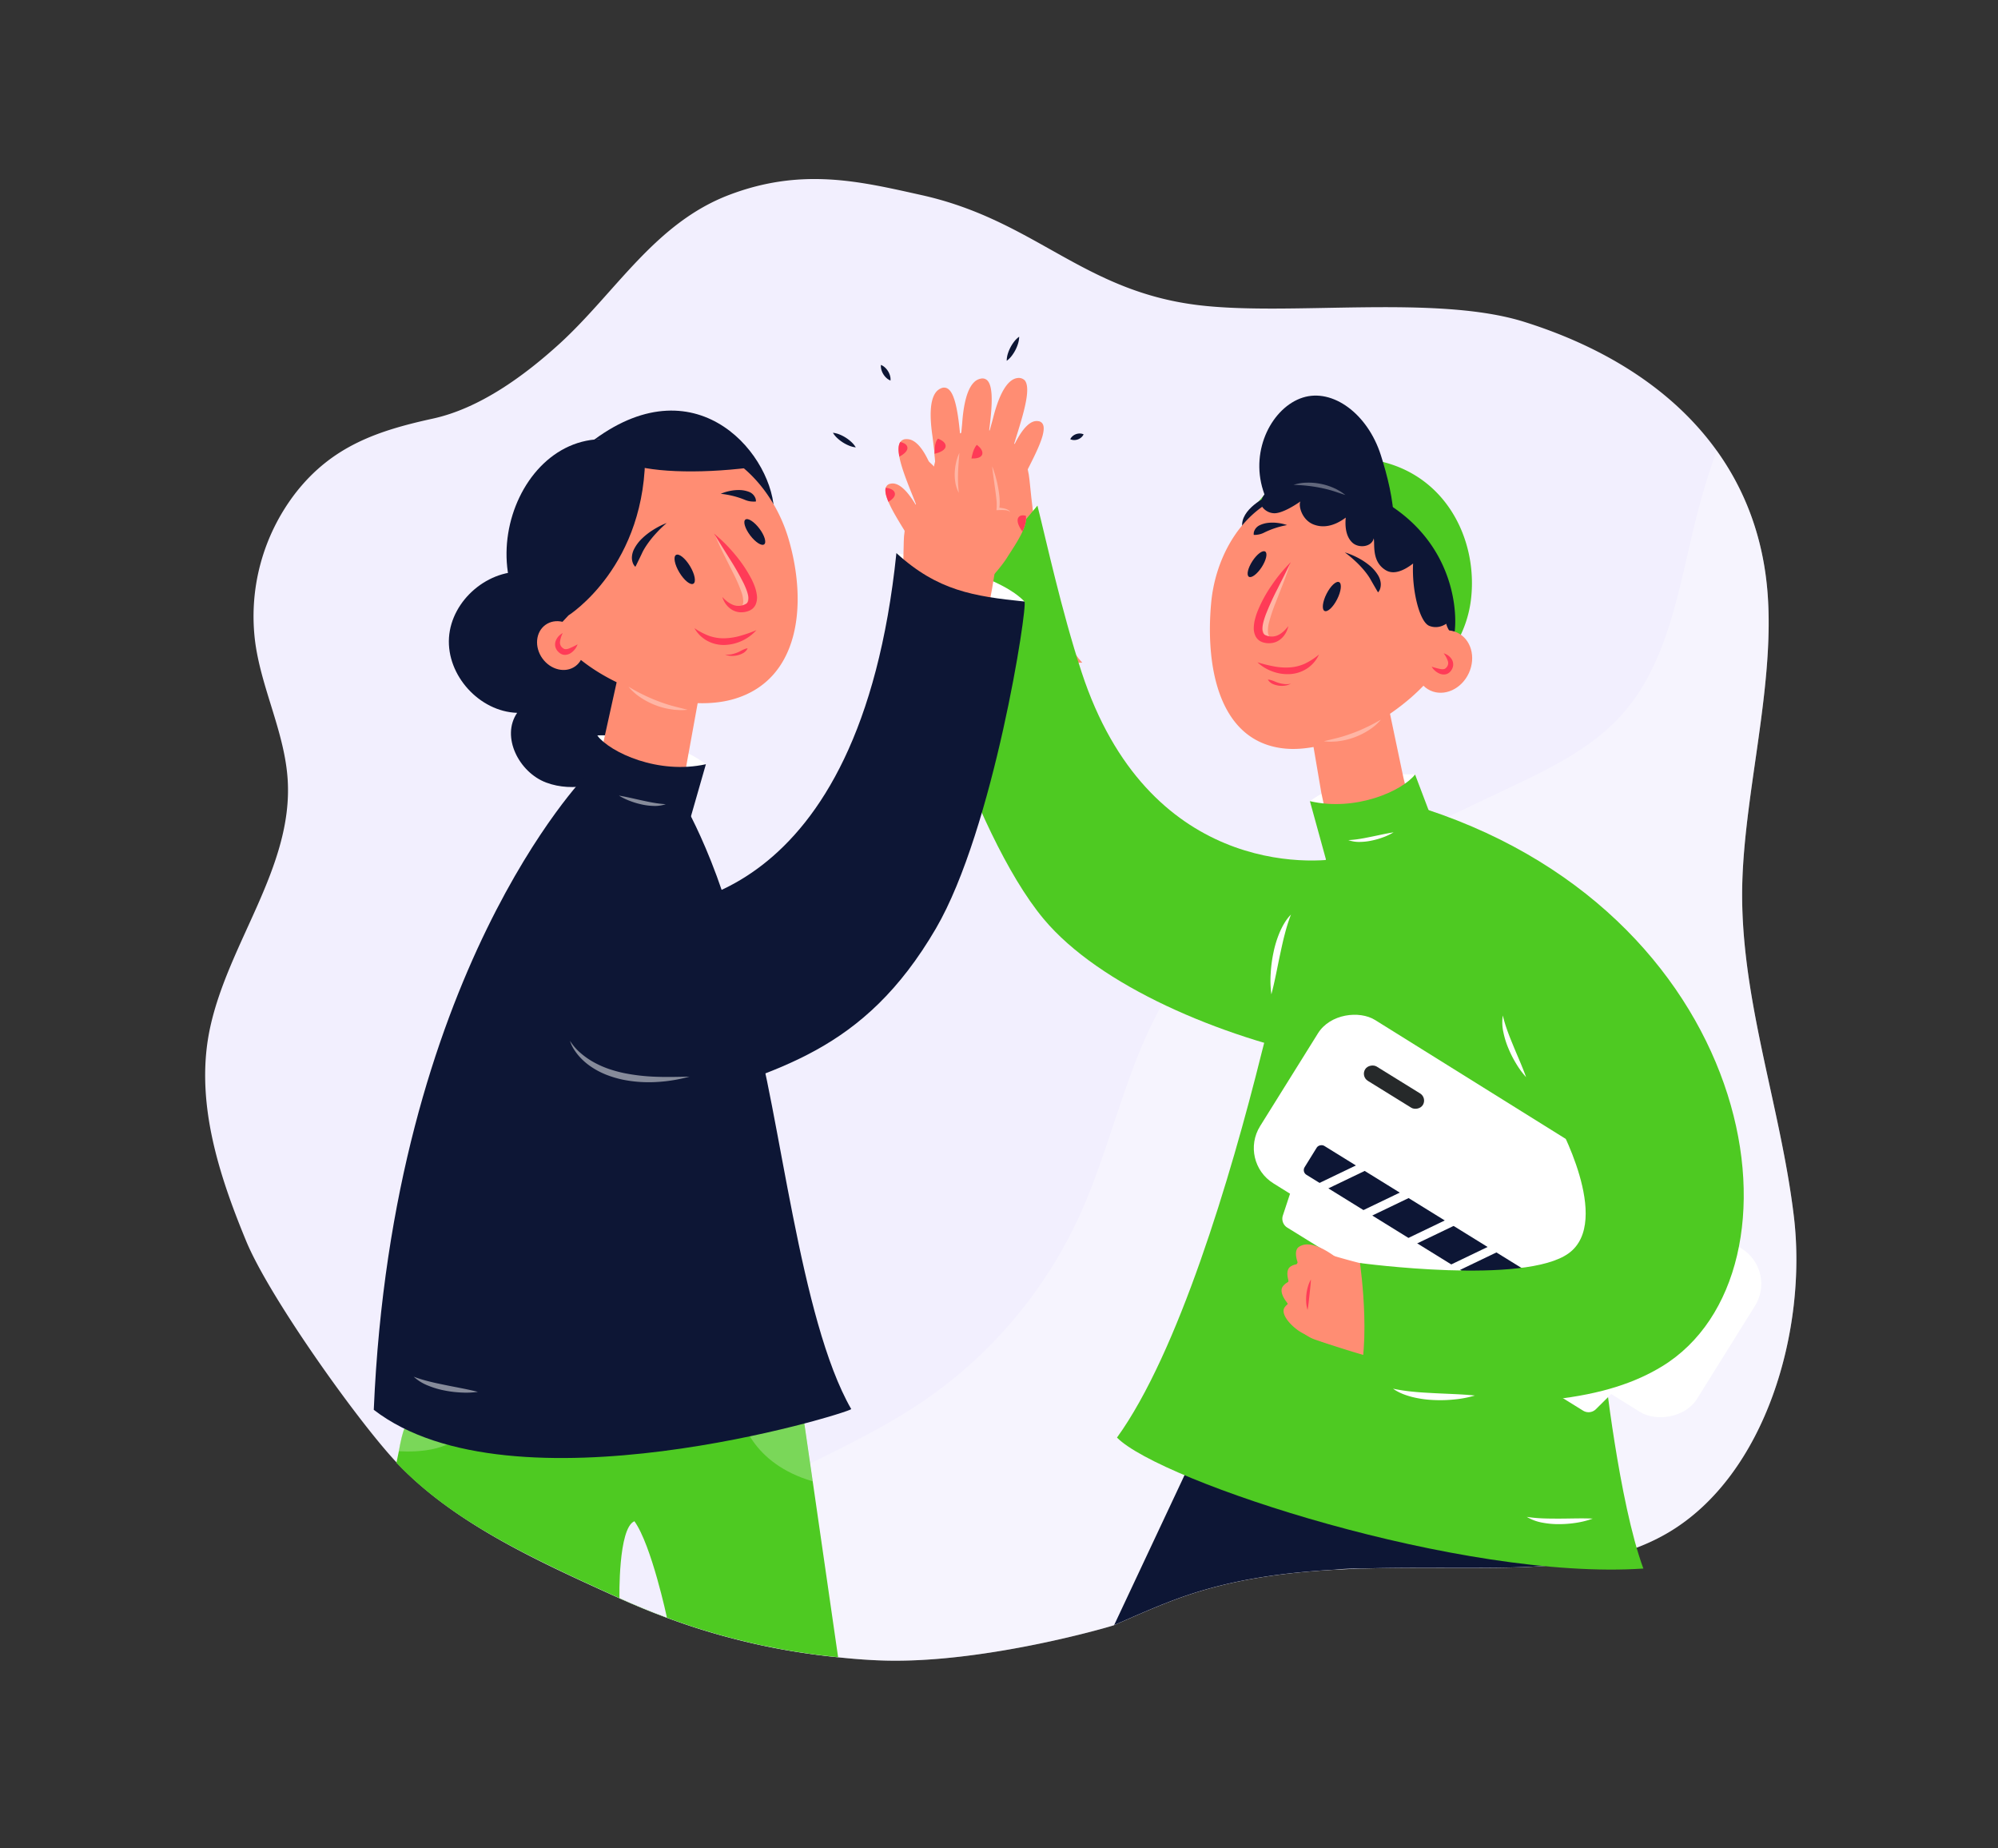 <?xml version="1.0" encoding="UTF-8"?>
<svg width="1793.9" height="1659.3" viewBox="0 0 1793.9 1659.3" xmlns="http://www.w3.org/2000/svg">
 <rect x="0" y="0" width="1793.9" height="1659.3" fill="#333333" stroke="none"/>
 <defs>
  <style>.cls-1{fill:#f2effe;}.cls-2{opacity:0.3;}.cls-12,.cls-3,.cls-7{fill:#fff;}.cls-4{fill:#ff8d73;}.cls-5{fill:#4eca22;}.cls-6{fill:#0d1635;}.cls-7{opacity:0.25;}.cls-8{opacity:0.35;}.cls-9{fill:#ff3b57;}.cls-10{fill:#b0c1ff;}.cls-11{fill:#26292a;}.cls-12,.cls-13{opacity:0.5;}</style>
 </defs>
 <g id="Layer_2" data-name="Layer 2">
  <path class="cls-1" d="M1497.89,1375.8c-30.27,17.89-64.73,25.67-100,29.07l-2.65.25q-5.7.51-11.41.88-8.76.59-17.53.89c-8.69.32-17.37.47-26,.55h-.47c-39.27.35-79-.47-118.37.77q-11.52.35-23,1c-45.21,2.47-89.81,8.49-132.66,23-6.88,2.32-13.71,4.87-20.46,7.54-15.15,6-30,12.65-45,19.17-2.71,1.18-112.91,33.45-202.71,31.88-15.5-.27-30.54-1.49-45.18-3l-4.53-.47-3-.34q-4.68-.51-9.3-1.11l-2.33-.29-3.18-.43-3.8-.53c-3.44-.48-6.84-1-10.23-1.54l-4-.64-3.73-.64h0l-3.78-.66-1.11-.2c-1.21-.21-2.41-.43-3.61-.66q-7.61-1.41-15.05-3c-1.07-.22-2.14-.45-3.2-.69-1.85-.4-3.68-.81-5.52-1.23l-3-.7q-7.29-1.7-14.45-3.56l-2.57-.68c-1-.25-2-.52-3-.79l-2.71-.73-3.69-1-3.93-1.12q-9.94-2.87-19.64-6l-3.55-1.17c-1.38-.45-2.76-.92-4.14-1.39-2.37-.8-4.72-1.62-7.07-2.45l-3.85-1.37-3.16-1.15-2.51-.92-.32-.12c-1.71-.63-3.41-1.28-5.11-1.92l0,0c-1.75-.67-3.5-1.34-5.25-2q-4.65-1.82-9.24-3.7c-1.05-.42-2.08-.85-3.12-1.29l-.47-.19c-2.39-1-4.77-2-7.13-3l-1.75-.76q-2.52-1.08-5-2.19l-.3-.13q-2.39-1-4.76-2.13l-.14-.06-.59-.27-1.5-.68-4.48-2c-67.93-31-145.66-65.86-197.11-122.85-35.74-39.58-111-145.49-131.4-194.65-25.37-61.31-46.58-127.61-32.37-192.42,16.7-76.09,74-143.34,69.57-221.12-2.39-42.08-23-81.09-29-122.81a181.31,181.31,0,0,1,36.5-136.08c32.88-41.81,73.72-55.43,122.88-66.19,42.09-9.2,82.11-38.45,114-67.51C553.18,262,587.93,200.42,654.6,175c65.66-25,118.1-12,172.4.05,102.23,22.61,144.48,86,248.38,98.81,82.49,10.18,213.89-9.81,293.18,15.09,72.61,22.79,133.66,61.12,172.76,115.54,25.81,35.9,42.06,78.8,45.77,128.86.66,9,.94,18.07.9,27.29-.29,75-21.33,157.19-23.62,230.3-3.17,101.84,34.27,200.3,46.3,301.49S1585.61,1324,1497.89,1375.8Z"/>
  <g class="cls-2">
   <path class="cls-3" d="M1497.89,1375.8c-30.27,17.89-64.73,25.67-100,29.07l-2.65.25q-5.7.51-11.41.88-8.76.59-17.53.89c-8.69.32-17.37.47-26,.55h-.47c-39.27.35-79-.47-118.37.77q-11.52.35-23,1c-45.21,2.47-89.81,8.49-132.66,23-6.88,2.32-13.71,4.87-20.46,7.54-15.15,6-30,12.65-45,19.17-2.71,1.18-112.91,33.45-202.71,31.88-15.5-.27-30.54-1.49-45.18-3l-4.53-.47-3-.34q-4.68-.51-9.3-1.11l-2.33-.29-3.18-.43-3.8-.53c-3.44-.48-6.84-1-10.23-1.54l-4-.64-3.73-.64h0l-3.78-.66-1.11-.2c-1.21-.21-2.41-.43-3.61-.66q-7.61-1.41-15.05-3c-1.07-.22-2.14-.45-3.2-.69-1.85-.4-3.68-.81-5.52-1.23l-3-.7q-7.29-1.7-14.45-3.56l-2.57-.68c-1-.25-2-.52-3-.79l-2.71-.73-3.69-1-3.93-1.12q-9.94-2.87-19.64-6l-3.55-1.17c-1.38-.45-2.76-.92-4.14-1.39-2.37-.8-4.72-1.62-7.07-2.45l-3.85-1.37-3.16-1.15-2.51-.92-.32-.12c-1.71-.63-3.41-1.28-5.11-1.92l0,0c-1.75-.67-3.5-1.34-5.25-2q-4.65-1.82-9.24-3.7c-1.05-.42-2.08-.85-3.12-1.29l-.47-.19c-2.39-1-4.77-2-7.13-3l-1.75-.76q-2.52-1.08-5-2.19l-.3-.13q-2.39-1-4.76-2.13l-.14-.06-.59-.27c63.93-87.84,182-115.06,272.36-176.1A405.61,405.61,0,0,0,969.83,1090c37.08-82.25,49-180.63,115.12-242.06,27.55-25.6,62.11-42.1,96.09-58.21l173.84-82.44c36.36-17.24,73.72-35.21,100.7-65.07,43.61-48.28,52-117.5,68.17-180.52q7.44-29,17.57-57.15c25.81,35.9,42.06,78.8,45.77,128.86.66,9,.94,18.07.9,27.29-.29,75-21.33,157.19-23.62,230.3-3.17,101.84,34.27,200.3,46.3,301.49S1585.61,1324,1497.89,1375.8Z"/>
  </g>
  <path class="cls-3" d="m931.43 453.87s-109.65 59-112.79 90.92c35.86 25.18 81 9.81 81 9.81z"/>
  <path class="cls-4" d="m901.7 595.88c-19.51-20.77-47.31-75.21-63-162-4.73-26.13 14.25-48.53 40.8-48.3s42.28 18.95 44.84 45.38c3.48 35.84 13.69 127.46 47.35 163.93"/>
  <path class="cls-4" d="M817.33,430.63s0,0,0,0c.17.28.32.54.48.82,3.94,6.78,9.79,14.09,15.38,21.51,9.67,12.85,30.77,30,32.6,31.92,5.88-.6-7.78-12.75-2.22-15.66,0,0,23.32-2,12.41-8-7.43-4.05-27.82-35.38-43.74-48.31-7.17-5.85-13.43-8-17.19-2.18a6.59,6.59,0,0,0-.47.77,12,12,0,0,0-1.45,5.08.27.27,0,0,0,0,.09h0a9.84,9.84,0,0,0,0,1.09C813.12,421.73,814.76,426.05,817.33,430.63Z"/>
  <path class="cls-4" d="m861.39 406.58a13.21 13.21 0 0 0 2.42 1.68c2.65 1.39 4.53 0.76 8.9 2.21 0 0 16.52 14.34 13.43 3.14-0.54-1.93-0.44-5.57 0-10.23 0.36-4.09 1-9 1.64-14.16 1.45-11.59 3.08-24.83 2.51-34.68 0-0.56-0.07-1.11-0.11-1.64-0.45-5.37-1.66-9.56-4-11.66a6.32 6.32 0 0 0-5.69-1.3l-0.82 0.18a11.56 11.56 0 0 0-5.17 3.08c-6.66 6.55-9.5 21.46-10.57 36.34-0.1 1.36-0.81 8.52-1.46 15.17-0.54 5.54-1.03 10.74-1.08 11.87z"/>
  <path class="cls-4" d="M837.1,390.87c.38,2.47,2.94,24.54,3.38,27,4.89,2.56,6.06.76,11.89,1.36,0,0,19.22,10.44,13.79.18-1-1.92-1.73-5.93-2.35-11.12-.48-4-.9-8.63-1.35-13.57-1-11.25-2.28-23.95-4.79-33.26-.21-.77-.42-1.52-.65-2.24-1.36-4.35-3-7.77-5.22-9.65a6.22,6.22,0,0,0-7-.92L844,349a11.66,11.66,0,0,0-4.39,4.11C834.51,360.94,835,376.11,837.1,390.87Z"/>
  <path class="cls-4" d="m884.42 401.61a15.47 15.47 0 0 0 1.72 1.77c2.55 2.17 4.5 1.74 8.75 4 0 0 4.53 5.58 8.19 8.16 2.72 1.93 5 2.2 4.49-2.74-0.21-2.23 0.73-6.43 2.24-11.74 3.71-13.09 10.8-32.92 12.21-46.56 0-0.26 0.06-0.52 0.08-0.77 0.49-5.42 0-9.79-2-12.25a7.64 7.64 0 0 0-6.15-2.16 11.53 11.53 0 0 0-5.62 2.12c-7.7 5.3-13.08 19.5-16.73 34-0.31 1.26-2.1 7.65-3.82 13.83-1.58 5.65-3.1 11.18-3.36 12.34z"/>
  <path class="cls-4" d="m899 424.53c2.31 3.93 3.9 3.19 7.7 6.15 0 0 8.88 15.68 9.57 6.14 0.43-6 13.82-27.45 18.89-42.69 0.38-1.14 0.72-2.26 1-3.32 1-3.91 1.3-7.22 0.37-9.5a5.1 5.1 0 0 0-4.33-3.23l-0.69-0.09a9.75 9.75 0 0 0-4.87 0.95c-6.31 3-12.09 12.08-16.79 22.12-0.49 1.05-1 2.1-1.43 3.15s-3 6.36-5.3 11.33c-1.99 4.21-3.82 8.13-4.12 8.99z"/>
  <path class="cls-5" d="m1208.7 769.6c-32.75 7.42-178.44 14.48-237.62-166.3-18.18-55.53-31.62-117.73-39.63-149.43-32.07 38.47-51 63.26-112.79 90.92-2.48 4.21 52.19 200.89 118.41 280.21 50.05 59.94 158.59 106 254.65 125.31"/>
  <path class="cls-3" d="M804.84,496.5S893.3,512,919.82,540c-32.15,29.78-78.93,20.63-78.93,20.63Z"/>
  <path class="cls-4" d="M777.59,653.55c30.57-39.09,33.3-131.23,33.85-167.24.4-26.54,14.56-46.49,41-48.87s47.18,18.39,44.59,44.81c-8.6,87.81-31.88,144.33-49.63,166.62"/>
  <path class="cls-4" d="M918,477.3s0,0,0,0l-.41.86C914.25,485.25,909,493,904,500.86c-8.59,13.59-28.22,32.42-29.89,34.47-5.91-.12,6.72-13.34.94-15.79,0,0-23.41-.14-13-7,7.07-4.64,24.85-37.52,39.66-51.71,6.67-6.41,12.74-9,17-3.57a6.48,6.48,0,0,1,.53.73,12,12,0,0,1,1.86,5s0,.06,0,.09h0c.06.35.09.71.12,1.08C921.51,468.09,920.22,472.53,918,477.3Z"/>
  <path class="cls-4" d="m872.16 456.92a13.43 13.43 0 0 1-2.27 1.87c-2.53 1.6-4.46 1.13-8.69 2.93 0 0-15.3 15.63-13.13 4.22 0.38-2 0-5.59-0.84-10.2-0.69-4-1.71-8.85-2.78-14-2.39-11.43-5.09-24.49-5.33-34.36v-1.64c0-5.39 0.87-9.66 3.06-11.95a6.33 6.33 0 0 1 5.56-1.76l0.83 0.12a11.58 11.58 0 0 1 5.41 2.64c7.17 6 11.21 20.62 13.49 35.36 0.21 1.35 1.5 8.43 2.69 15 0.95 5.5 1.84 10.65 2 11.77z"/>
  <path class="cls-4" d="M895.09,439.28c-.17,2.5-.93,24.7-1.17,27.16-4.67,2.95-6,1.25-11.74,2.32,0,0-18.31,12-13.73,1.3.86-2,1.24-6.05,1.44-11.27.15-4,.19-8.68.24-13.64.12-11.29.32-24,2.07-33.54.14-.78.29-1.54.46-2.28,1-4.45,2.41-8,4.42-10A6.2,6.2,0,0,1,884,397.8c.26.09.53.19.79.3a11.64,11.64,0,0,1,4.71,3.74C895.24,409.24,896,424.4,895.09,439.28Z"/>
  <path class="cls-4" d="m848.8 453.84a14.56 14.56 0 0 1-1.57 1.9c-2.36 2.37-4.34 2.1-8.39 4.72 0 0-4.06 5.93-7.5 8.8-2.55 2.15-4.77 2.6-4.7-2.36 0-2.24-1.25-6.35-3.18-11.52-4.76-12.75-13.44-31.93-16-45.41-0.05-0.26-0.1-0.52-0.14-0.77-0.93-5.36-0.82-9.75 1-12.37a6.28 6.28 0 0 1 5.1-2.62 5.88 5.88 0 0 1 0.85 0 11.63 11.63 0 0 1 5.78 1.65c8.1 4.66 14.62 18.37 19.43 32.49 0.42 1.23 2.72 7.45 4.94 13.47 2.07 5.5 4.03 10.88 4.38 12.02z"/>
  <path class="cls-4" d="M836.18,477.87c-2,4.1-3.63,3.49-7.18,6.75,0,0-7.57,16.35-9,6.9-.92-6-16-26.23-22.31-41-.47-1.11-.9-2.19-1.26-3.23-1.34-3.81-1.89-7.09-1.15-9.44a5.1,5.1,0,0,1,4.06-3.57c.22-.06.45-.1.68-.14a9.66,9.66,0,0,1,4.93.55c6.53,2.43,13,11.05,18.53,20.68v0c.57,1,1.13,2,1.68,3s3.47,6.1,6.2,10.86C833.63,473.28,835.77,477,836.18,477.87Z"/>
  <path class="cls-6" d="M563.63,815.33c33.45,2.94,208.2-.11,241.21-318.83,36.95,33.8,69.31,38.83,115,43.51,3,3.86-27.5,204.36-79.58,293.59C775.19,945.06,697.39,960,604.8,992.08"/>
  <path class="cls-5" d="M752.49,1487.72l-4.53-.47-3-.34q-4.68-.51-9.3-1.11l-2.33-.29-3.18-.43-3.8-.53c-3.44-.48-6.84-1-10.23-1.54l-4-.64-3.73-.64h0l-3.78-.66-1.11-.2c-1.21-.21-2.41-.43-3.61-.66q-7.61-1.41-15.05-3c-1.07-.22-2.14-.45-3.2-.69-1.85-.4-3.68-.81-5.52-1.23l-3-.7q-7.29-1.69-14.45-3.56l-2.57-.68c-1-.25-2-.52-3-.79l-2.71-.73-3.69-1-3.93-1.12q-9.94-2.87-19.64-6l-3.55-1.17c-1.38-.45-2.76-.92-4.14-1.39-2.37-.8-4.72-1.62-7.07-2.45l-3.85-1.37-3.16-1.15-2.51-.92-.32-.12c-1.71-.63-3.41-1.28-5.11-1.92l0,0c-1.75-.67-3.5-1.34-5.25-2q-4.65-1.81-9.24-3.7c-1.05-.42-2.08-.85-3.12-1.29l-.47-.19c-2.39-1-4.77-2-7.13-3l-1.75-.76q-2.52-1.08-5-2.19l-.3-.13q-2.39-1-4.76-2.13l-.14-.06-2.09-1q-2.25-1-4.48-2c-72.52-33.06-143.38-65.72-193.36-118.12l-.39-.41c1-4.64,1.88-8.89,2.15-10.42,1.59-9,3.46-17.27,5.31-21l57.49-3.25,15.14-.86,227.73-12.88,52.93-3,4.84,11.72,8.17,56.35Z"/>
  <path class="cls-7" d="m420.8 1278.5c-10.67 24.25-45.66 25.32-62.8 24.29 1.59-9 3.46-17.27 5.31-21z"/>
  <path class="cls-7" d="m729.61 1329.8c-55-16.07-64.54-56.61-65.94-65.08l52.93-3 4.84 11.72z"/>
  <path class="cls-6" d="m565.7 692.48c-23.4 11.44-50.89 19.18-75.28 10.06s-40.8-41.09-26.11-62.6c-33.89-1.11-63.43-33.72-61.19-67.55s35.81-62.26 69.55-58.9l94.21 8.29 28.43 102.57 5.81 48.25-35.42 19.88"/>
  <path class="cls-3" d="m1270.6 695.29s-56.23-4.22-94.48 23.93c43.7 29 60.18 29 60.18 29z"/>
  <path class="cls-6" d="M1408.16,1391.54c-4.3.29-6.45,5.57-7.83,12.67a6.22,6.22,0,0,0-2.45.6l-2.65.25q-5.7.51-11.41.88-8.76.58-17.53.89c-8.69.32-17.37.47-26,.55h-.47c-39.27.35-79-.47-118.37.77a200.9,200.9,0,0,0-23,1c-45.21,2.47-89.81,8.49-132.66,23-6.88,2.32-13.71,4.87-20.46,7.54-15.15,6-30,12.65-45,19.17l102-217.22,227.48,99.49,75.15,30.57Z"/>
  <path class="cls-5" d="m1108.8 499.49c7.24-56.17 60.72-93.65 117-87.58 69.94 7.54 102 71 94.79 127.19a102.55 102.55 0 0 1-114.82 88.59c-56.14-7.25-104.22-72.03-96.97-128.2z"/>
  <path class="cls-6" d="m1134.1 440.31c-11.84-37.08 8.66-74.79 35.54-83.38s58.27 14.51 70.12 51.58 22 88.2-8.26 101c-48.77 20.71-85.53-32.12-97.4-69.2z"/>
  <path class="cls-6" d="m1138.3 445.37s-25.33 11.54-22.91 28.19 34.91-21.56 34.91-21.56z"/>
  <path class="cls-4" d="m1295.3 543.71c-0.37 4.07 11.55 20.54 10.74 24.44-10.84 52.77-97.12 108.92-152 103.89-59-5.41-72-71.78-66.61-130.75 3.65-39.8 25.27-78.64 59.23-94a106.19 106.19 0 0 1 54-9.13c55.81 19 100.04 46.58 94.64 105.55z"/>
  <polygon class="cls-4" points="1162.2 569.88 1186.4 712.02 1195.2 752.73 1197.3 762.61 1208.9 807.26 1264.1 714.83 1260 697.86 1214 478.77"/>
  <path class="cls-6" d="m1237.3 531.76a5 5 0 0 0 0.64-0.8 8.61 8.61 0 0 0 1.29-2.69 13 13 0 0 0 0.45-4.92 17.25 17.25 0 0 0-2.14-6.5 34.7 34.7 0 0 0-8-9.28 59.15 59.15 0 0 0-10.09-6.67 67.93 67.93 0 0 0-12-5 109.66 109.66 0 0 1 9.74 8.15c5.24 4.82 10.81 11.39 13.6 16.6 2 3.48 3.45 6 4.58 7.93 0.51 0.87 1 1.71 1.36 2.33s0.57 0.85 0.57 0.85z"/>
  <path class="cls-6" d="m1125.7 480.2a14.87 14.87 0 0 0 2.86-0.14 18.08 18.08 0 0 0 5.93-1.67 77.12 77.12 0 0 1 21.09-7 38.79 38.79 0 0 0-8.46-1.92 36.28 36.28 0 0 0-8.11-0.13 23.74 23.74 0 0 0-7.91 2.14 9.59 9.59 0 0 0-5.18 5.78 6.85 6.85 0 0 0-0.22 2.94z"/>
  <ellipse class="cls-6" transform="translate(178.21 1360.9) rotate(-63.17)" cx="1195.8" cy="535.51" rx="14.49" ry="5.34"/>
  <ellipse class="cls-6" transform="translate(88.86 1176.6) rotate(-56.97)" cx="1128.6" cy="506.44" rx="13.48" ry="4.97"/>
  <g class="cls-8">
   <path class="cls-3" d="M1239.89,646c-4.07,2.39-8.12,4.55-12.26,6.53s-8.29,3.83-12.56,5.39-8.58,3.05-13,4.21-8.91,2.16-13.51,3.32c1.17.14,2.34.22,3.53.3a34.94,34.94,0,0,0,3.54.09l3.56-.17a15.11,15.11,0,0,0,1.77-.16l1.76-.24a63.06,63.06,0,0,0,13.79-3.53,64,64,0,0,0,12.71-6.43A46.61,46.61,0,0,0,1239.89,646Z"/>
  </g>
  <path class="cls-6" d="m1133.7 455.57a13.77 13.77 0 0 0 10.52 5.19c6.87 0 17.77-6.66 23.38-10.62-2 3.56 1.14 16.51 11.73 20.68 11 4.3 21.47-0.57 28.94-6.16-0.72 7.95 0.07 16.88 5.85 22.39s17.7 4 19.27-3.8c1.2 5.36-2.11 20.63 10.63 28.53 7.57 4.7 16.93 0.12 24.73-5.89-1.28 23.81 5.77 52.63 14.6 56 6 2.3 11.25 0.61 15.16-1.93 1.48 6.41 6.81 11.34 6.81 11.34 3.41-13.74 3.79-72.65-49.6-112.38-50.29-37.43-95.21-28.25-95-28.15-15.34 3.06-21.87 7.74-26.19 14.15-2.2 3.37-3.31 7.45-0.83 10.65z"/>
  <g class="cls-8">
   <path class="cls-3" d="M1161.46,435.26c4.07.1,8,.36,12,.8s7.81,1,11.66,1.76,7.66,1.68,11.43,2.84,7.51,2.48,11.41,3.72c-.8-.63-1.62-1.23-2.45-1.82a28.91,28.91,0,0,0-2.56-1.68l-2.67-1.49a11.71,11.71,0,0,0-1.37-.69l-1.4-.63a53.86,53.86,0,0,0-11.71-3.69,55.23,55.23,0,0,0-12.23-1.08A40.11,40.11,0,0,0,1161.46,435.26Z"/>
  </g>
  <ellipse class="cls-4" transform="translate(213.52 1521.7) rotate(-65.21)" cx="1296.3" cy="593.94" rx="28.66" ry="24.81"/>
  <path class="cls-9" d="m1296.2 586.5a23.8 23.8 0 0 1 3.81 7.12 5.73 5.73 0 0 1-1.37 5.61 4.92 4.92 0 0 1-1 0.92 3.39 3.39 0 0 1-1.05 0.48 8.4 8.4 0 0 1-3.16 0 68.23 68.23 0 0 1-8-2.12 13.88 13.88 0 0 0 2.89 3.53 14.5 14.5 0 0 0 3.94 2.57 9.74 9.74 0 0 0 5.26 0.82 7.15 7.15 0 0 0 2.9-1.07 8.48 8.48 0 0 0 2.15-2 9.66 9.66 0 0 0 2.15-5.07 8.79 8.79 0 0 0-1.2-5.28 11.87 11.87 0 0 0-3.26-3.55 13 13 0 0 0-4.06-1.96z"/>
  <path class="cls-5" d="m1176.1 719.22 14.37 52.2c4.66 4 7.66 6.54 7.66 6.54l79.39 14.26 13-44.17-20-52.76c-11.53 14.84-53.42 33.5-94.42 23.93z"/>
  <path class="cls-5" d="m1418.5 963.12-109.77-219.06-118.21 27.36s-29.65 60.69-57.77 173.71-75.1 269.57-129.87 345.42c38.66 39.37 309.55 128.56 472.6 117.58-21.94-59.57-35.18-181.86-35.18-181.86l-15.9-251.52"/>
  <path class="cls-10" d="M1390,1163.17c1.36,4.53,2.43,9.11,3.4,13.7.51,2.29.91,4.6,1.37,6.9l1.2,6.92,1,7c.29,2.32.64,4.64.87,7,.53,4.66,1,9.34,1.09,14.06-1.36-4.52-2.43-9.1-3.4-13.69-.51-2.29-.91-4.6-1.37-6.9l-1.2-6.93-1-7c-.29-2.33-.64-4.64-.87-7C1390.55,1172.58,1390.12,1167.9,1390,1163.17Z"/>
  <path class="cls-3" d="m1141.5 892.63c3.23-12.19 5.33-24.25 7.92-36.19 1.3-6 2.53-11.93 4.11-17.8a160 160 0 0 1 5.55-17.59c-4.49 4.51-7.63 10.22-10.15 16a95.89 95.89 0 0 0-5.55 18.09 123.74 123.74 0 0 0-2.48 18.65 94.85 94.85 0 0 0 0.6 18.84z"/>
  <path class="cls-3" d="m1430 1363.3c-10.11-0.46-19.93 0-29.75 0-4.9 0-9.79 0-14.66-0.19a129.4 129.4 0 0 1-14.75-1.36 41.32 41.32 0 0 0 14.3 5.23 77.15 77.15 0 0 0 15.14 1.28 99.65 99.65 0 0 0 15.06-1.23 76.22 76.22 0 0 0 14.66-3.73z"/>
  <path class="cls-3" d="m1251.2 747.22c-7 1.07-13.64 2.69-20.34 4-3.35 0.67-6.69 1.37-10 1.88a92 92 0 0 1-10.26 1.09 28.86 28.86 0 0 0 10.48 1.62 53.78 53.78 0 0 0 10.53-1.21 69.23 69.23 0 0 0 10.12-2.9 52.79 52.79 0 0 0 9.47-4.48z"/>
  <g class="cls-8">
   <path class="cls-3" d="m1158.2 506c-1.79 6.31-4 12.24-6.26 18.13l-6.83 17.43a149.35 149.35 0 0 0-5.75 17.27 28.56 28.56 0 0 0-0.95 8.52 10.09 10.09 0 0 0 1.11 4 9.55 9.55 0 0 0 3.16 3.24 8.38 8.38 0 0 1-4.81-1.75 11.14 11.14 0 0 1-3.25-4.41 24.38 24.38 0 0 1-1.5-10.39 64.18 64.18 0 0 1 4.53-19.31 105.93 105.93 0 0 1 8.67-17.34 84.23 84.23 0 0 1 11.88-15.39z"/>
  </g>
  <path class="cls-9" d="m1138.4 610.09a5.82 5.82 0 0 0 0.91 1.36 9.77 9.77 0 0 0 3.87 2.75 20.31 20.31 0 0 0 10.46 1.32 14.94 14.94 0 0 0 5.47-1.8 16.92 16.92 0 0 1-5.53 0.42 28.9 28.9 0 0 1-9.34-2.5 25.31 25.31 0 0 0-4.22-1.37 6.45 6.45 0 0 0-1.62-0.18z"/>
  <path class="cls-9" d="M1158.9,504.7c-3.83,8.07-7.89,15.87-11.78,23.68a248.1,248.1,0,0,0-10.69,23.46c-.71,2-1.37,3.94-1.9,5.89a33.07,33.07,0,0,0-1.06,5.69,10.18,10.18,0,0,0,.5,4.57,4.18,4.18,0,0,0,2.72,2.39,13.1,13.1,0,0,0,10.57-.1c3.54-1.6,6.76-4.63,9.45-8.2a21.08,21.08,0,0,1-2.45,6.41,19.12,19.12,0,0,1-4.69,5.47,15,15,0,0,1-3.26,2,14.77,14.77,0,0,1-3.75,1.19,18.49,18.49,0,0,1-7.81-.27,11.8,11.8,0,0,1-4.14-1.87,10.66,10.66,0,0,1-3.21-3.67,16.27,16.27,0,0,1-1.68-8.3,33.45,33.45,0,0,1,1.12-7.31A57.38,57.38,0,0,1,1129,549a119.4,119.4,0,0,1,12.89-23.75A138.11,138.11,0,0,1,1158.9,504.7Z"/>
  <path class="cls-9" d="M1129,594.55a126.21,126.21,0,0,0,14.73,3.67,56.42,56.42,0,0,0,14.36.93,38.83,38.83,0,0,0,13.62-3.43,60.32,60.32,0,0,0,12.54-8.13A29.62,29.62,0,0,1,1174,599.82a31.16,31.16,0,0,1-15.54,5.32,38.83,38.83,0,0,1-16-2.38A38.18,38.18,0,0,1,1129,594.55Z"/>
  <path class="cls-3" d="m1421.4 1266.4-265.59-164.34a9.35 9.35 0 0 1-4-10.87l16.82-51 302.37 187.09-38.14 37.81a9.36 9.36 0 0 1-11.46 1.31z"/>
  <rect class="cls-3" transform="matrix(.53 -.85 .85 .53 -285.29 1662)" x="1262.6" y="856.21" width="172.44" height="461.63" rx="37.18"/>
  <rect class="cls-6" transform="translate(-333.59 1660.3) rotate(-58.25)" x="1307.8" y="957.43" width="30.49" height="344.09" rx="4.92"/>
  <rect class="cls-11" transform="translate(-236.81 1526.7) rotate(-58.25)" x="1244" y="945.4" width="15.08" height="60.92" rx="7.54"/>
  <rect class="cls-11" transform="translate(-283.85 1801) rotate(-58.25)" x="1466.6" y="1124.8" width="15.08" height="60.92" rx="7.54"/>
  <rect class="cls-3" transform="translate(-338.7 626.04) rotate(-25.66)" x="1179.2" y="1052.6" width="51.65" height="7.85"/>
  <rect class="cls-3" transform="translate(-345.37 645.5) rotate(-25.66)" x="1218.6" y="1077" width="51.65" height="7.85"/>
  <rect class="cls-3" transform="translate(-352.21 665.45) rotate(-25.66)" x="1258.9" y="1102" width="51.65" height="7.85"/>
  <rect class="cls-3" transform="translate(-358.72 684.44) rotate(-25.66)" x="1297.4" y="1125.8" width="51.65" height="7.85"/>
  <rect class="cls-3" transform="translate(-365.55 704.38) rotate(-25.66)" x="1337.7" y="1150.8" width="51.65" height="7.85"/>
  <rect class="cls-3" transform="translate(-372.38 724.33) rotate(-25.66)" x="1378.1" y="1175.7" width="51.65" height="7.85"/>
  <rect class="cls-3" transform="translate(-378.89 743.32) rotate(-25.66)" x="1416.5" y="1199.5" width="51.65" height="7.85"/>
  <path class="cls-4" d="m1236.6 1160.3c-2.08-2-21.91-18.93-24.09-20.9-13-11.74-27.47-22.07-38.43-22.23a13.65 13.65 0 0 0-6.87 1.59c-0.3 0.16-0.58 0.34-0.85 0.51-6.36 4.1-0.65 18.85 5.71 26.74 14.09 17.52 34.38 29.12 42 34.43 12.18 8.52 16.11-7.67 16.11-7.67 3.2-6.07 5.77-6.03 6.42-12.47z"/>
  <path class="cls-4" d="m1231 1179.2c-2.14-2.08-22.53-19.47-24.77-21.5-13.35-12.07-28.26-22.71-39.53-22.87a14 14 0 0 0-7.08 1.64c-0.3 0.17-0.6 0.34-0.87 0.53-6.54 4.21-0.67 19.39 5.87 27.5 14.5 18 35.37 30 43.18 35.42 12.54 8.76 16.58-7.89 16.58-7.89 3.27-6.24 5.86-6.2 6.62-12.83z"/>
  <path class="cls-4" d="m1237.6 1171.6c-2.83-1.31-28.89-11.47-31.8-12.71-17.3-7.33-35.65-12.71-46.82-9a14.69 14.69 0 0 0-6.41 4 9.83 9.83 0 0 0-0.68 0.82c-5 6.4 6 19.35 15.21 25.11 20.47 12.8 45.14 17.42 54.72 20.13 15.36 4.35 13.64-13.46 13.64-13.46 1.13-7.26 3.7-8.1 2.14-14.89z"/>
  <path class="cls-4" d="m1233.9 1185.7c-2.69-1.11-27.36-9.47-30.12-10.49-16.4-6.1-33.69-10.33-43.93-6.42a13.61 13.61 0 0 0-5.79 4c-0.22 0.27-0.42 0.53-0.6 0.79-4.4 6.16 6.37 17.75 15.2 22.73 19.58 11 42.73 14.31 51.75 16.43 14.47 3.4 12.13-13.09 12.13-13.09 0.74-6.81 3.09-7.71 1.36-13.95z"/>
  <path class="cls-4" d="m1328.2 1237.1a360.49 360.49 0 0 0 44.95 2c51.85-1.2 92.09-16 119.58-44s40.55-67.92 37.47-115.23a233 233 0 0 0-11.67-59.12l-80 28.84-0.06-0.19c5.34 15.29 15.61 63.95-6.54 86.27-7.92 8-25 17.66-61.08 18.44-43.48 0.93-122.79-8.94-194.86-33.51 0 0-4.19 0.54-15.72 21-11.75 20.82-1.75 53.43 20.47 61 61.31 20.87 102.31 29.85 147.46 34.5z"/>
  <path class="cls-5" d="m1492.3 1226.6c-47 28.73-120.62 41.89-278.09 26 19.46-31.84 6.83-118.75 6.83-118.75s148.15 20.09 187.54-8.85-10.62-118.58-10.62-118.58l0.15-0.44c-26.94-37.72-61.65-82.18-82.74-93.27-38.29-20.13-34.48-186.07-34.48-186.07 301.07 99.31 348.86 416.01 211.41 499.96z"/>
  <path class="cls-3" d="m1324.2 1252.8c-12.55-1.28-24.79-1.47-37-2.15-6.09-0.34-12.18-0.62-18.22-1.26a158.9 158.9 0 0 1-18.24-2.73c5.16 3.73 11.28 5.93 17.41 7.51a96.06 96.06 0 0 0 18.74 2.65 122.86 122.86 0 0 0 18.8-0.48 95.31 95.31 0 0 0 18.51-3.54z"/>
  <path class="cls-3" d="m1370.2 967c-3.4-9.54-7.5-18.47-11.22-27.55-1.85-4.54-3.75-9.05-5.38-13.65a128.08 128.08 0 0 1-4.32-14.16 41.2 41.2 0 0 0 0.57 15.21 77 77 0 0 0 4.55 14.5 98.51 98.51 0 0 0 6.85 13.47 75.7 75.7 0 0 0 8.95 12.18z"/>
  <path class="cls-9" d="M1177,1148.63c-.07,2.37-.31,4.65-.54,6.92l-.72,6.78-.75,6.77c-.27,2.27-.53,4.55-1,6.88a29.39,29.39,0,0,1-1.22-6.93,42.2,42.2,0,0,1,.17-7,41.35,41.35,0,0,1,1.35-6.89A29.77,29.77,0,0,1,1177,1148.63Z"/>
  <path class="cls-6" d="m533.4 394.78c94.29-69.62 162.39 16 161.6 66.8l-79.7-74.84z"/>
  <path class="cls-3" d="m536.19 660.23s58.29-3.74 97.59 25.84c-45.58 29.57-62.65 29.39-62.65 29.39z"/>
  <path class="cls-4" d="m497.22 527.77c1.19 4.06-7.67 23.17-6.07 27 21.49 51.49 112.91 88.79 167.73 72.77 58.88-17.19 66.41-84.59 49.21-143.47-11.6-39.74-41.3-74.93-78.87-83.81a110.1 110.1 0 0 0-56.72 1.44c-52.98 30.37-92.5 67.19-75.28 126.07z"/>
  <polygon class="cls-4" points="641.26 549.48 614.57 696.44 605.1 738.5 602.8 748.71 590.29 794.82 534.06 698.49 538.52 680.95 588.58 454.54"/>
  <path class="cls-6" d="m570.44 508.81a5.92 5.92 0 0 1-0.72-0.77 8.91 8.91 0 0 1-1.54-2.68 13.6 13.6 0 0 1-0.83-5.05 17.87 17.87 0 0 1 1.72-6.88 35.79 35.79 0 0 1 7.57-10.19 60.5 60.5 0 0 1 9.93-7.65 71 71 0 0 1 12-6.08 113.92 113.92 0 0 0-9.44 9.17c-5 5.37-10.32 12.57-12.81 18.17-1.76 3.74-3.11 6.41-4.12 8.54l-1.23 2.5c-0.32 0.6-0.53 0.92-0.53 0.92z"/>
  <path class="cls-6" d="m678.7 450.18a14.2 14.2 0 0 1-3 0.07 18.68 18.68 0 0 1-6.26-1.27 76.64 76.64 0 0 0-13.73-4.3 75.09 75.09 0 0 0-8.59-1.38 40.28 40.28 0 0 1 8.59-2.63 37.86 37.86 0 0 1 8.37-0.74 24.55 24.55 0 0 1 8.34 1.61 9.89 9.89 0 0 1 5.78 5.59 6.94 6.94 0 0 1 0.5 3.05z"/>
  <ellipse class="cls-6" transform="matrix(.86 -.52 .52 .86 -176.82 387.72)" cx="610.5" cy="512.6" rx="5.53" ry="15.01"/>
  <ellipse class="cls-6" transform="translate(-150.81 506.94) rotate(-37.2)" cx="677.68" cy="477.51" rx="5.14" ry="13.96"/>
  <g class="cls-8">
   <path class="cls-3" d="M564.29,616.46c4.18,2.52,8.36,4.81,12.62,6.91s8.55,4,13,5.72,8.85,3.25,13.43,4.5,9.2,2.34,14,3.59c-1.22.13-2.44.21-3.66.27a34.76,34.76,0,0,1-3.68,0l-3.67-.21a13.84,13.84,0,0,1-1.83-.19l-1.83-.26A65.24,65.24,0,0,1,588.33,633a66,66,0,0,1-13.08-6.79A47.75,47.75,0,0,1,564.29,616.46Z"/>
  </g>
  <path class="cls-6" d="m633.78 686.07-15.46 53.93c-4.86 4.12-8 6.68-8 6.68l-82.39 13.89-13-45.89 21.26-54.43c11.88 15.48 55.03 35.28 97.59 25.82z"/>
  <path class="cls-6" d="M510.36,552.49S581.27,508,579.22,403.32C477,355.51,410.42,508.8,489.84,574.55"/>
  <path class="cls-6" d="m538.32 393.29s95.76-40.35 134.34 26.54c-46 5.7-92.28 4.26-112.55-5.17s-21.79-21.37-21.79-21.37z"/>
  <ellipse class="cls-4" transform="translate(-244.08 404.33) rotate(-35.84)" cx="503.13" cy="579.55" rx="19.83" ry="22.91"/>
  <path class="cls-9" d="M505.25,568.32a24.86,24.86,0,0,0-2.46,8,5.94,5.94,0,0,0,2.51,5.43,5.23,5.23,0,0,0,1.15.74,3.47,3.47,0,0,0,1.17.28,8.4,8.4,0,0,0,3.22-.58,70.77,70.77,0,0,0,7.75-3.74,14.52,14.52,0,0,1-2.23,4.16,15.07,15.07,0,0,1-3.5,3.39,10.08,10.08,0,0,1-5.19,1.88,7.35,7.35,0,0,1-3.15-.51,8.48,8.48,0,0,1-2.58-1.6,9.94,9.94,0,0,1-3.19-4.71,9,9,0,0,1,.17-5.62,12.4,12.4,0,0,1,2.6-4.25A13.59,13.59,0,0,1,505.25,568.32Z"/>
  <path class="cls-6" d="M764.29,1265c-4.14,4.13-305,96.3-428.7.61C352.3,873.77,526,696.21,526,696.21l87.73,24.34s45.64,76.78,61.07,191.68C700.71,1000.46,718,1184.54,764.29,1265Z"/>
  <path class="cls-12" d="m429.06 1249.5c-9.81-2.5-19.51-4.1-29.12-6.09-4.8-1-9.6-1.94-14.32-3.17a128.28 128.28 0 0 1-14.17-4.33 41.28 41.28 0 0 0 12.94 8 77.12 77.12 0 0 0 14.57 4.33 98.39 98.39 0 0 0 15 1.85 75.73 75.73 0 0 0 15.1-0.59z"/>
  <path class="cls-12" d="m555.74 714.24c7.21 1.18 14.09 2.94 21 4.4 3.46 0.74 6.9 1.5 10.38 2.06a93.41 93.41 0 0 0 10.62 1.24 29.7 29.7 0 0 1-10.88 1.56 55.84 55.84 0 0 1-10.86-1.36 71.47 71.47 0 0 1-10.46-3.14 55.15 55.15 0 0 1-9.8-4.76z"/>
  <g class="cls-8">
   <path class="cls-3" d="m642 480.23a84.45 84.45 0 0 1 13.22 14.19 105.5 105.5 0 0 1 10.23 16.48 63.86 63.86 0 0 1 6.28 18.81 24.42 24.42 0 0 1-0.54 10.48 11.13 11.13 0 0 1-2.83 4.69 8.37 8.37 0 0 1-4.63 2.19 9.62 9.62 0 0 0 2.84-3.52 9.9 9.9 0 0 0 0.75-4 28.16 28.16 0 0 0-1.73-8.4 147.07 147.07 0 0 0-7.31-16.67l-8.39-16.72c-2.8-5.71-5.57-11.41-7.89-17.53z"/>
  </g>
  <path class="cls-9" d="m671.22 582a5.85 5.85 0 0 1-0.78 1.44 9.85 9.85 0 0 1-3.61 3.09 20.16 20.16 0 0 1-10.29 2.28 14.83 14.83 0 0 1-5.61-1.29 17 17 0 0 0 5.54-0.09 29.13 29.13 0 0 0 9.07-3.35 24.89 24.89 0 0 1 4.08-1.75 6.69 6.69 0 0 1 1.6-0.33z"/>
  <path class="cls-9" d="M641.12,479A139.33,139.33,0,0,1,660,497.91a119.36,119.36,0,0,1,15,22.48,56.45,56.45,0,0,1,2.75,6.46A34.3,34.3,0,0,1,679.5,534a16.24,16.24,0,0,1-.92,8.42,10.67,10.67,0,0,1-2.85,3.95,12,12,0,0,1-4,2.24,18.76,18.76,0,0,1-7.76,1,16.2,16.2,0,0,1-7.27-2.54,19.19,19.19,0,0,1-5.17-5,21,21,0,0,1-3-6.16c3,3.31,6.49,6,10.16,7.3a13.14,13.14,0,0,0,10.54-.86,4.22,4.22,0,0,0,2.49-2.63,10.24,10.24,0,0,0,.08-4.6,33.07,33.07,0,0,0-1.58-5.57c-.7-1.89-1.55-3.79-2.43-5.69A248.5,248.5,0,0,0,655,501.48C650.42,494.05,645.67,486.66,641.12,479Z"/>
  <path class="cls-9" d="m679.15 565.71a40.28 40.28 0 0 1-28.42 13.29 31.07 31.07 0 0 1-16-3.87 29.51 29.51 0 0 1-11.26-11.24 61 61 0 0 0 13.23 6.95 39 39 0 0 0 13.9 2.16 56.92 56.92 0 0 0 14.22-2.25 126.83 126.83 0 0 0 14.33-5.04z"/>
  <g class="cls-13">
   <path class="cls-3" d="m511.75 934.36a49 49 0 0 0 9.64 11.07 68.72 68.72 0 0 0 11.86 8.24 86.06 86.06 0 0 0 13.16 5.86 118.49 118.49 0 0 0 13.93 3.83 174.93 174.93 0 0 0 29 3.28c9.82 0.36 19.7 0.09 29.72-0.13a138.7 138.7 0 0 1-29.68 4.84 118.29 118.29 0 0 1-30.28-2.12 94.74 94.74 0 0 1-14.7-4.39 71.73 71.73 0 0 1-13.63-7.16 57.56 57.56 0 0 1-11.48-10.2c-3.23-3.94-6.11-8.27-7.54-13.12z"/>
  </g>
  <path class="cls-1" d="m598.81 1452.2q-22-8.14-42.64-17.55s-1.26-62.87 13.44-69c15.33 21.36 29.2 86.55 29.2 86.55z"/>
  <path class="cls-9" d="m797.66 450.51c-0.47-1.11-0.9-2.19-1.26-3.23-1.34-3.81-1.89-7.09-1.15-9.44 3.52 0.49 7 1.66 8 4.26 1.33 3.34-2.25 6.39-5.59 8.41z"/>
  <path class="cls-9" d="M807.48,409.94c-.05-.26-.1-.52-.14-.77-.93-5.36-.82-9.75,1-12.37,2.81.62,5.27,1.79,6.12,3.92C816,404.53,811.13,408,807.48,409.94Z"/>
  <path class="cls-9" d="m839.11 407.38v-1.64c0-5.39 0.87-9.66 3.06-11.95 3.33 1.3 6.41 3.24 6.82 6 0.63 4.39-5.87 6.64-9.88 7.59z"/>
  <path class="cls-9" d="m882 407.4c-0.65 3.72-5.75 4.33-9.78 4.21 0.14-0.78 0.29-1.54 0.46-2.28 1-4.45 2.41-8 4.42-10 2.9 2.29 5.38 5.2 4.9 8.07z"/>
  <path class="cls-9" d="m918 477.3c-2.64-3.7-5.78-9.3-3.68-12.69 1.33-2.15 4-2.27 6.73-1.63v0.09c0.06 0.35 0.09 0.71 0.12 1.08 0.34 3.94-0.95 8.38-3.17 13.15z"/>
  <g class="cls-8">
   <path class="cls-3" d="M890.83,418.66a90.33,90.33,0,0,1,3.08,9.25c.42,1.56.82,3.13,1.21,4.71s.68,3.18,1,4.77c.57,3.2,1.07,6.42,1.33,9.69l.14,2.46V452c0,.83-.1,1.68-.14,2.52s-.3,1.7-.44,2.55l-1.11-1.37c1,.08,2,.12,3.05.29.51.06,1,.13,1.52.23s1,.19,1.51.33a12.64,12.64,0,0,1,2.93,1.09,5,5,0,0,1,1.27.94,1.68,1.68,0,0,1,.54,1.44,1.56,1.56,0,0,0-.81-1.11,4.7,4.7,0,0,0-1.31-.54,13.53,13.53,0,0,0-2.85-.43c-.48,0-1-.07-1.45-.07s-1,0-1.47,0c-1,0-2,.06-2.93.1l-1.26,0,.15-1.41a45.43,45.43,0,0,0-.28-9.28c-.36-3.16-.74-6.33-1.22-9.5L892,428.31C891.54,425.11,891.12,421.91,890.83,418.66Z"/>
   <path class="cls-3" d="M861.39,406.58l-.7,9.05c-.21,3-.4,5.95-.5,8.9s-.09,5.91,0,8.88.41,5.91.67,9a29.21,29.21,0,0,1-3-8.74,42.15,42.15,0,0,1-.64-9.24,49.42,49.42,0,0,1,1.19-9.15A36.91,36.91,0,0,1,861.39,406.58Z"/>
  </g>
  <path class="cls-6" d="m790.94 327.6a11.86 11.86 0 0 1 3.81 2.48 16 16 0 0 1 2.61 3.22 15.36 15.36 0 0 1 1.69 3.78 11.76 11.76 0 0 1 0.47 4.53 11.64 11.64 0 0 1-3.82-2.48 15.31 15.31 0 0 1-2.6-3.22 15.53 15.53 0 0 1-1.69-3.78 12 12 0 0 1-0.47-4.53z"/>
  <path class="cls-6" d="m915.07 302.26a22.41 22.41 0 0 1-1.06 6.31 35 35 0 0 1-5.59 10.83 22.12 22.12 0 0 1-4.55 4.51 22.12 22.12 0 0 1 1-6.32 34.86 34.86 0 0 1 5.61-10.82 21.82 21.82 0 0 1 4.59-4.51z"/>
  <path class="cls-6" d="m972.92 389.92a8.51 8.51 0 0 1-2.32 2.93 9.82 9.82 0 0 1-6 2.2 8.42 8.42 0 0 1-3.67-0.76 8.44 8.44 0 0 1 2.32-2.94 9.79 9.79 0 0 1 6-2.18 8.5 8.5 0 0 1 3.67 0.75z"/>
  <path class="cls-6" d="m747.82 388.51a22.53 22.53 0 0 1 6.19 1.62 33.94 33.94 0 0 1 5.42 2.82 33.46 33.46 0 0 1 4.85 3.73 22.15 22.15 0 0 1 4.09 4.93 21.74 21.74 0 0 1-6.2-1.62 33.94 33.94 0 0 1-5.42-2.82 34.76 34.76 0 0 1-4.85-3.73 22.07 22.07 0 0 1-4.08-4.93z"/>
 </g>
</svg>
